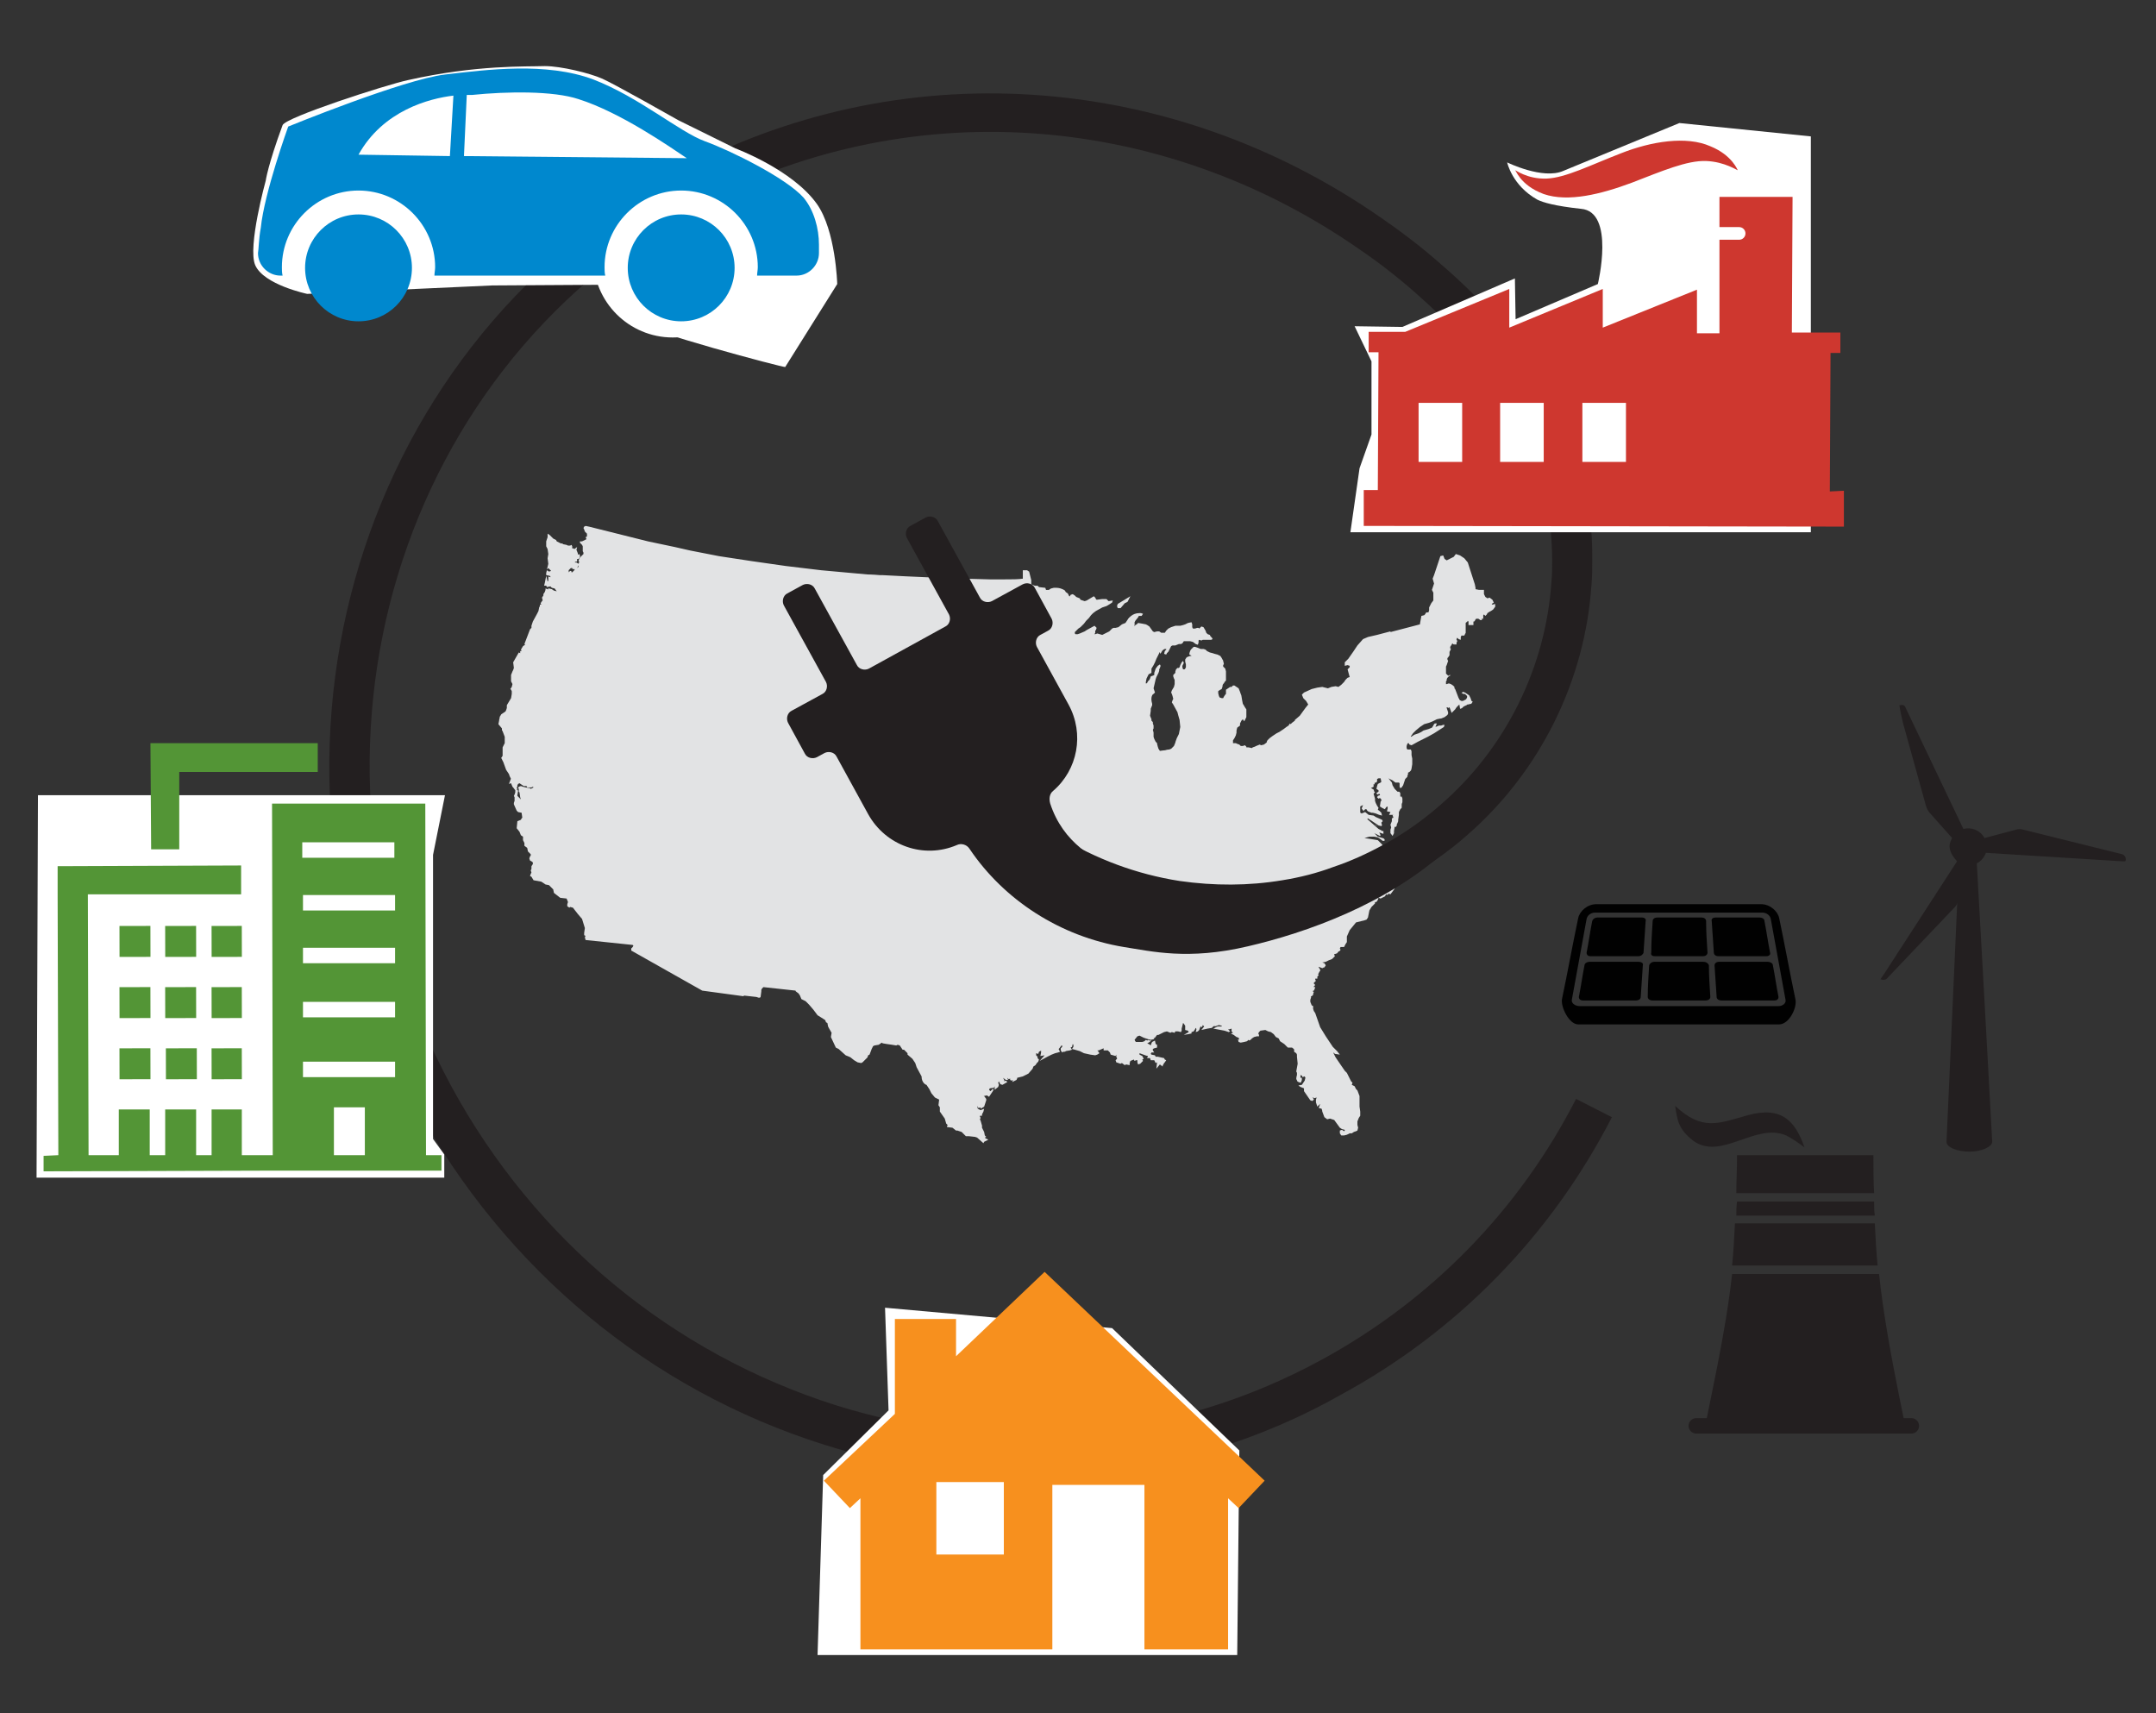 <?xml version="1.0" encoding="utf-8"?>
<!-- Generator: Adobe Illustrator 22.1.0, SVG Export Plug-In . SVG Version: 6.00 Build 0)  -->
<svg version="1.1" xmlns="http://www.w3.org/2000/svg" xmlns:xlink="http://www.w3.org/1999/xlink" x="0px" y="0px"
	 viewBox="0 0 306.7 243.7" style="enable-background:new 0 0 306.7 243.7;" xml:space="preserve">
<rect x="0" y="0" width="306.7" height="243.7" fill="#333333" stroke="none"/>
<style type="text/css">
	.st0{fill:#E2E3E4;}
	.st1{fill:#231F20;}
	.st2{fill:#010101;}
	.st3{fill:#FFFFFF;}
	.st4{fill:#539536;}
	.st5{fill:#F7901E;}
	.st6{fill:#CE372F;}
	.st7{fill:#0088CE;}
</style>
<g id="US">
	<g>
		<path class="st0" d="M160.6,88.2l0.4,0.3l0.2,0.4l0.3-0.6l0.4-0.5l0.1-0.2l0.4,0l0.2-0.3l-0.3-0.1l0,0c-0.1,0-0.1,0-0.2,0
			c-1.1,0-1.6,0.8-1.6,0.9L160.6,88.2z"/>
		<polygon class="st0" points="159.4,86.5 160,85.8 160.4,85.6 160.8,84.8 159,85.9 159,85.9 158.9,86.2 159,86.5 		"/>
		<path class="st0" d="M165,106.8L165,106.8l-0.2-0.3l-0.1-0.3l-0.1-0.4l0-0.1l-0.2-0.2l-0.2-0.4l-0.1-0.3l0-0.3l0-0.2l0-0.1
			l-0.1-0.4l0.1-0.2l0-0.4l-0.1-0.3l0-0.2l-0.2-0.2l0-0.2l-0.2-0.5l0.1-0.7l0-0.3l0.2-0.5l0-0.2l0,0c-0.3-1,0.1-1.4,0.2-1.4l0.2-0.2
			l-0.2-0.6l0.3-1.3l0.1-0.3l0.1-0.2l0.1-0.2l0.1-0.2l0.1-0.3l0-0.2l0.1-0.2l0.1-0.3l-0.1-0.2l-0.3,0.2l-0.3,0.4l-0.1,0.3l-0.1,0.3
			l0,0.3l-0.2,0.1l-0.3,0.1l-0.1,0.3l-0.1,0.2l-0.2,0.2l-0.1,0.2l-0.1,0.1l-0.1,0l0-0.2l0.1-0.5l0.2-0.4l0.1-0.2l0.4-0.2l0-0.4
			l0-0.2l0.3-0.5l0.2-0.4l0.2-0.5l0.4-0.8l0-0.1l0.1,0L165,93l0.2-0.2l0.1-0.2l0.2-0.2l0.2-0.1l0.2,0l0,0.1l-0.2,0.2l-0.1,0.4
			l0.3,0.1l0.1-0.2l0.2-0.2l0.1-0.2l0.1-0.2l0.1-0.2l0.1-0.2l0.2-0.1h0.4l0.5-0.2l0.3,0l0.2-0.1l0.2-0.3l0.2,0l0.4,0h0.3l0.4,0.1
			l0.4,0.3l0.3,0.1l0.1-0.3l0-0.3l0.1-0.1l0.3,0.1l0.2-0.1h1.2l0.2-0.1l-0.1-0.2l-0.2-0.2l-0.1-0.2l-0.3-0.1l-0.2-0.2l-0.1-0.3
			l-0.3-0.5l-0.3-0.1l-0.2,0.2l-0.1,0.1l-0.1-0.1l-0.2,0l-0.3,0.1l-0.3,0l-0.1-0.2l0-0.4l-0.1-0.3l-0.5,0.1l-0.4,0.2l-0.3,0.1
			l-0.4,0.1l-0.7,0l-0.6,0.2l-0.4,0.2l-0.3,0.3l-0.2,0.3l-0.2,0l-0.3,0l-0.3-0.2l-0.3,0l-0.4,0.1l-0.2-0.1l-0.5-0.7l-0.3-0.2
			l-0.2-0.1l-0.5-0.1l-0.6-0.1l-0.2,0.2l-0.2,0.1l-0.1,0.2l0-0.5l-0.2-0.3l-0.5-0.5l-0.2,0.2l-0.4,0.6l-0.5,0.2l-0.5,0.4l-0.4,0.1
			l-0.3,0l-0.2,0.1l-0.4,0.4l-0.8,0.4l-0.2,0.1l-0.7-0.2l-0.3,0.1h-0.1l0.1-0.2l0-0.3l0.1-0.1l0.1-0.3l-0.3-0.3l-1.1,0.6l-0.3,0.2
			l-0.7,0.3l-0.3,0.1c-0.1,0-0.2,0-0.2,0c0,0-0.1,0-0.1,0l-0.1-0.1l0-0.1l0-0.1l0.2-0.2l0.3-0.3l0.3-0.2l0.5-0.5l0.3-0.4l0.4-0.4
			l0.3-0.4l0.3-0.3l0.4-0.3l0.9-0.5l0.6-0.2l0.5-0.3l0.3-0.2l0.1-0.3l-0.6,0.1l-0.1-0.1l-0.2-0.2l-0.6,0l-0.8,0.1l-0.1-0.1l-0.1-0.2
			l-0.2-0.2l-1,0.6l-0.3,0.1l-0.6-0.2l-0.1-0.2l-0.5-0.2l-0.2-0.2l-0.3-0.2l-0.3,0.1l-0.1,0.2l-0.1,0l-0.2-0.4l-0.3-0.2l-0.1-0.2
			l0,0c-0.4-0.3-0.9-0.4-1.2-0.4c-0.2,0-0.4,0-0.4,0l-0.4,0.1l-0.3,0.2l-0.4,0l-0.1-0.3l-0.9-0.1l-0.2-0.2h-0.4l-0.5-0.2l0-0.2
			l0-0.4l-0.3-1.2l0,0l-0.3-0.2l-0.6,0l0,1.2c-0.7,0.1-1.5,0.1-2.6,0.1c-0.6,0-1.3,0-2.1,0h0c-4.9-0.1-11.6-0.4-15.2-0.6l-0.4,0
			c-1.1-0.1-1.8-0.1-1.8-0.1l-6.6-0.6l-5-0.6l-4.9-0.7l-4.6-0.7l-4.1-0.8l-2.2-0.5l-3.8-0.8l-8.4-2.1l-0.5-0.1l-0.2,0.1l-0.1,0.2
			l0.1,0.2l0.1,0.3l0.2,0.2l0.1,0.1l0,0.4l-0.2,0.1l0.1,0.2l0,0.1L82.8,77l-0.3,0l0,0.2l0.3,0.3l0.1,0.2l0,0.2l0,0.3l0,0.2l0.1,0.2
			v0.2l-0.5,0.5l-0.2,0.4l0.1,0.3l-0.1,0.1l0,0.4l0,0.1l-0.1,0.1l-0.1,0.1L81.9,81l-0.2,0.1l-0.1,0.1l-0.1,0.1l-0.1,0.1l-0.1,0
			c0,0,0-0.1,0-0.1c0,0,0-0.1-0.2-0.1l0,0l-0.1,0.1l-0.1,0.1l0,0l0-0.1l0-0.1l0-0.1l0.1-0.1l0.2-0.2l0.2,0l0.1,0.2l0.1-0.1l0.2,0.2
			l0.1-0.1l0.1-0.1l0.1-0.1l0.1-0.2l0.1-0.2l0-0.2L82,80l0,0c0,0,0,0-0.1,0c0,0,0,0,0,0c0,0-0.1,0-0.1,0c0,0,0,0,0,0c0,0,0,0,0,0
			l0-0.1l0.1,0h0.1l0.1-0.1l0-0.2l0-0.1l0.1,0l0.1,0l0.1-0.1l0.1-0.2l0-0.2l-0.1-0.2l-0.2,0.1l0-0.2L82,78.2l0.1-0.4l-0.4,0.3
			L81.6,78L81.4,78l0-0.3l-0.1-0.2l-0.2,0.1h-0.3l-0.2-0.1l-0.5-0.1L80,77.3l-0.2,0L79.2,77l-0.1-0.2l-0.4-0.2l-0.3-0.3l-0.2-0.2
			l-0.3-0.2l0,0.5l-0.1,0.3l-0.1,0.3l0,0.7l0.2,0.4l0.1,0.7l-0.1,0.6l0.1,0.8L77.8,81l0.2-0.2l0.4,0.4l-0.3,0.1l-0.3-0.2l-0.1,0.4
			l0,0.3l0.5,0.1l0.1,0.1l0,0.1L78,82L78,82.3l0,0.3l-0.1,0.1l-0.2-0.8l-0.2,1l-0.1,0.4l0.3,0l0.1,0.2l0.5-0.1l0.2,0.2l0.4,0.1
			l0.3,0.4l0,0L78.8,84l-0.3-0.2l-0.4-0.1L78,83.7l-0.1,0.2l0-0.1l-0.3-0.1l0,0.2l-0.1,0.3l-0.2,0.3l0,0.2L77.1,85l0.1,0.4l-0.1,0.1
			l-0.2,0.3l0.1,0.2l-0.2,0l0,0.2l-0.1,0.2l-0.1,0.5l-0.2,0.4l-0.6,1.1L75.6,89l0,0.3l-0.2,0.2l-0.8,2.1l0.1,0.1l-0.3,0.2l-0.3,0.5
			l0.1,0.2l-0.2,0L74,92.9l-0.2-0.1L73,94.2l0.1,0.8L73,95.3l-0.1,0.2l-0.2,0.5l0,0.9l0.2,0.4l-0.1,0.4l-0.2,0.3l0.1,0.1l0.1,0.2
			l0,0.4l-0.1,0.6l-0.3,0.5l-0.3,0.5l0,0.4L72,101l-0.1,0.2l-0.3,0.2l-0.3,0.2l0,0c-0.2,0.4-0.3,0.4-0.2,0.4c0,0.1-0.1,0.3-0.1,0.5
			l-0.1,0.5l0.5,0.6c0,0.1,0,0.1,0,0.2v0h0c0,0,0,0,0,0l0,0c0,0,0,0.1,0.1,0.2l0.3,0.8l0,0.4l0,0.5l-0.3,0.6l0,1.2l-0.2,0.3l0.3,0.6
			l0.4,1.1l0.4,0.6l0.1,0.3l0.2,0.4l0-0.1l-0.3,0.8l0.3-0.1l0.2,0.5L73,112l0.3,0.4l0.3-0.2l-0.1-0.2l0.1-0.1l0-0.2l0.1-0.2l0.2-0.1
			l0.6,0.4l0.2,0l0.2,0L75,112l0.6,0l0.2-0.1l0.1,0.1l-0.4,0.2l-0.1-0.1l-0.6-0.1l-0.4-0.1l-0.3-0.1l-0.3,0.1l-0.1,0.2l0.1,0.1
			l0,0.1l0,0.3l0.1,0.1l0.1,0.7l0.1,0.3l0,0l-0.2-0.2l-0.3-0.3l0-0.1l0.1-0.6l-0.1-0.2h-0.2l-0.1,0.1l0,0.3l-0.1,0.3l-0.1,0.2
			l0.1,0.2l0,0.3l0,0.2l-0.1,0.3l0,0.2l0.4,0.9l0.2,0.2l0.5,0.1l0.1,0.7l-0.1,0.1l-0.1,0.2l-0.5,0.2l-0.1,1l0.4,0.5l0.2,0.5l0.3,0.2
			v0.5l0.2,0.4l0,0.4l0.4,0.3l0.1,0.5l0.4,0.4l0,0.2l-0.1,0.1l-0.1,0.3l0.1,0.3l0,0c0.2,0.1,0.4,0.2,0.4,0.3c0,0.1,0,0.2,0,0.2
			l-0.2,0.3l0,0.4l-0.1,0.2l0.1,0.3l-0.1,0.2l-0.1,0.3l0.2,0.1l0.3,0.5l1.1,0.2l0.6,0.4l0.5,0.1l0.6,0.6l0.1,0.5l0.9,0.7l0.9,0.1
			l0.2,0.5l-0.1,0.3l0,0.3l0.3,0.2l0.1-0.1l0.4,0.1l0.7,0.9l0.6,0.7l0.4,1.3l-0.1,0.7c0,0.3,0,0.3,0,0.3c0,0,0.1,0.1,0.2,0.1
			l-0.1,0.2l0.1,0.4l6.7,0.7l0.1,0.1l-0.1,0.2l-0.2,0.2l0,0.3l10.1,5.7l5.9,0.8l0-0.1l1.8,0.2l0.3,0.1l0.2,0l0.1-0.1l0.1-0.8l0-0.2
			l0.1-0.2l0.2-0.2l0,0l4.6,0.5l-0.3-0.8l0.3,0.9l0.4,0.3l0.2,0.3l0.2,0.5l0.6,0.3l0.5,0.5l0.6,0.7l0.6,0.8l0.8,0.5l0.3,0.2l0.1,0.3
			l0.2,0.1l0.1,0.5l0.1,0.2l0.4,0.7l-0.1,0.6l0.7,1.5l0.4,0.2l1,0.9l0.5,0.2l0.2,0.1l0.5,0.4l0.5,0.3l0.5,0.1l0.2-0.1l0.5-0.5
			l0.2-0.2l0.1-0.3l0.2-0.1l0.3-0.8l0.2-0.4l0.2-0.1l0.6-0.1l0.3-0.2l0.1-0.1l0.2,0.1l0.6,0.1l0.7,0.1l0.6,0.1l0.2-0.1l0.3,0.1
			l0.2,0.3l0.2,0.3l0.2,0l0.1,0.1l0.4,0.4l0,0.2l0.7,0.6l0.4,0.6l0.2,0.6l0.7,1.3c0,0.9,0.6,1.2,0.7,1.2l0.4,0.6l0.3,0.6l0.5,0.6
			l0.6,0.3l-0.1,0.8l0.2,0.3l0,0.6l0.7,1l0.2,0.7l0.2,0.2l-0.1,0.3l0.8,0.1l0.5,0.4l0.2,0l0.3,0.1l0.3,0.1l0.6,0.6l0.4,0l0.9,0.1
			l0.3,0.1l0.9,0.8l0.1-0.2l0.6-0.3l-0.4-0.2l-0.1-0.1l0.2-0.1l-0.2-0.2l-0.1-0.5l-0.3-0.6l0-0.3l-0.2-0.7l-0.1-0.2l0.1-0.2
			l-0.1-0.2l0-0.1l0.3,0l0-0.2l0.1-0.2l0.1-0.2l0.1-0.4l-0.5,0.2l-0.4-0.2l-0.1-0.4l0.2,0.3l0.3-0.1l0,0.2l0.5-0.3l0.3-0.9l0,0
			l0-0.2l-0.3-0.4l-0.1,0l0.5-0.1l0.3,0.2l0.6-0.9l0-0.3l-0.4,0.4l-0.2-0.2l0.1-0.2l0.6-0.1l0,0l0.1-0.2l0,0.5l0.5-0.4l0.1-0.3
			l-0.1-0.3l0.1-0.2l0.2,0.4l0.3,0.1l0.7-0.4l-0.2-0.2l-0.3,0.1l0.1-0.1l-0.2-0.4l0.4,0.3l0.3,0l-0.1-0.3l0.2,0.2l0.2-0.1l0,0.2
			l0.2,0.1l0.2-0.1l-0.1,0.3l0.6-0.3l0.1-0.2l0-0.1l0.8-0.2l0.8-0.4l0.6-0.7l0.1-0.3l0.3-0.2l0.2-0.3l0.2-0.2l0.1-0.3l-0.2-0.2
			l0-0.2l-0.2-0.2l0-0.3l0.3,0.1l0.1-0.3c0.1-0.1,0.3-0.1,0.3-0.2c0,0.1,0,0.2,0,0.3l-0.1,0.5l0.6-0.1l-0.7,0.8l1.1-0.6l0.6-0.3
			l0.5-0.2l0.4-0.1l0.3-0.1l-0.2-0.4l0.1-0.1l0.3-0.4l0.1,0l0,0.2l-0.2,0.2v0.3l0.2,0.3l0,0c0.1-0.1,0.1-0.1,0.2-0.1
			c0.1,0,0.3,0,0.3-0.1l0.6-0.1l0.3-0.1l-0.2-0.3l0.2-0.1l0.1-0.4l0.1,0.1l0,0.3l-0.2,0.3l0.4,0.1l0.7,0.2l0.6,0.3l0.9,0.2l0.7,0.1
			l0.3-0.1l0.3-0.2l-0.2-0.3l-0.1-0.1l0.2,0l0.7-0.3l0,0.3l0.6,0l0.3,0.3l0.1,0.3l0.7,0.2l0.1-0.2l0,0.3l0.1,0.2l0,0.1l-0.2,0.2
			l0.1,0.3l0.6,0.2l0.2-0.1l0.4,0.3l0.2-0.1l0.5,0.1l0-0.3l0.1-0.3l0.5-0.2l0.1,0.2l0.2-0.1l0.2,0l0,0.3l0.1,0.3l0.3-0.1l0.4-0.4
			l-0.1-0.2l0.2-0.1l-0.2-0.4l-0.4-0.2l0-0.2c0.8,0.3,1.1,0.4,1.2,0.4c0,0.1,0,0.1-0.1,0.2l0,0.1l0.4,0l0.1,0.3h0.5l0.2,0.4l0.2-0.1
			l-0.1,0.9l0.5-0.6l0.4,0.3l0-0.1c0-0.1,0.1-0.2,0.1-0.2c0,0,0.1-0.2,0.1-0.2l0.1-0.1l0.2-0.3l-0.2-0.1l-0.1-0.2l-0.9-0.2l-0.3,0
			l-0.1-0.2l-0.5-0.1l-0.1-0.1l0,0l0.1-0.2l0.4,0l-0.2-0.3l0-0.2l0.2-0.1l0.4-0.1l0-0.4l-0.2-0.1l-0.1-0.5l-0.4,0.2l-0.1,0.2
			l-0.1,0.3l-0.1-0.1l-0.2-0.1c-0.1-0.1-0.1-0.1-0.2-0.1c0,0,0.1-0.1,0.2-0.1l0.4-0.3l-0.3,0l-0.1-0.1l-0.2,0.1l-0.2-0.1l-0.2,0.2
			l-0.3,0.1l-0.9,0l-0.1-0.1l-0.1-0.2l0.4-0.5l0.3-0.1l0.6,0.3l0.3,0.1l0.3,0.1l0.4,0.1l0.5-0.1l-0.1-0.1l0.2-0.1l0.3-0.4l0.2,0
			l0.8-0.4l0.4-0.1l0.5,0.2l0.2-0.1l0.4,0.1l0.1-0.2l0,0l0,0l0.4,0l0.4,0.1l0.1-0.2l0-0.3l0.1-0.4l0.1-0.4l0.1,0.1l0.2,0.3l0,0.3
			l0,0.3l0.4,0.1l0.1,0.2l-0.7,0.4l0.6-0.1l0.5-0.1l0-0.2l0.3-0.1l0.2-0.3l0.1-0.2c0,0,0.1,0.1,0.1,0.2l-0.1,0.4l0.3-0.1l0.2-0.2
			l0.1-0.3l0.1-0.2l0.2,0.1l0.1-0.3l0.2,0.2l-0.4,0.5l0.9-0.2l0.6-0.1l0.2-0.2l0.2-0.1l0,0.1l0.3-0.1l0.3-0.1l0.4,0.1l0,0.1l-0.2,0
			l-0.4,0l-0.6,0.3l1.6,0.3l0.6,0.2l0.2-0.1l-0.2-0.2l-0.1-0.1l0.2,0l0.3-0.1l0,0.1l0,0.3l0.2,0.2l-0.3,0.1l0.4,0.2l0.4,0.3l0.3,0.1
			l0.1,0.3l-0.2-0.1l0.1,0.4l0.3,0.1l0.5-0.1l0.4-0.1l0.1-0.1l0.1-0.1l0.1,0.1l0.2-0.1l0.2-0.2l0.3-0.2l0.4-0.1l0.3,0l0-0.2
			l-0.1-0.2l0.1-0.2l0.2-0.2l0.7-0.1l0.4,0.2l0.4,0.1l0.4,0.3l0.3,0.4l0.4,0.2l0.2,0.4l0.6,0.4l0.3,0.3l0.2,0.2l0.6,0
			c0.1,0.1,0.3,0.2,0.3,0.3c0,0,0,0.1,0,0.3l0,0l0.3,0.2l0.1,0.2l0,0.3l0.1,1l-0.2,1.1l0,0l0.1,0.2c0,0.2,0,0.3,0,0.3
			c0,0-0.1,0.3-0.1,0.6l0,0l0,0c0.1,0.1,0.1,0.1,0.1,0.2c0,0,0,0.1,0.2,0.2l0,0l0.3,0.1l0.1-0.1l0.1-0.3l0-0.3h-0.2l0-0.2l0-0.2
			l0.2,0.1l0.1,0.2l0.3-0.1l0.1,0.2l-0.1,0.4l-0.4,0.6l-0.5,0.1l0.3,0.2l0.5,0.2l0,0.4l0.9,1.3l0,0l0.3,0.1l0.2-0.2l0,0
			c0-0.1-0.1-0.2-0.2-0.3c0.1,0,0.3,0.1,0.3,0.1l0,0l0.3-0.1l-0.1,0.3v0.4l0.2,0.6l0.4-0.4l-0.2,0.6l0,0c0.1,0,0.3,0.1,0.4,0.1
			c0,0,0.1,0.2,0.1,0.4l0.3,0.8l0.4,0.3l0.4-0.1l0.6,0.2l0.8,1.1l0.3,0.2l0.4,0.1l0,0.1l-0.1,0.1l-0.3-0.2l-0.3,0.1l0,0.4l0.2,0.3
			h0.4l0.4-0.1l0.4-0.2h0.3l0.3-0.2l0.3-0.1l0.2-0.1l0.1-0.4l-0.1-0.4v-0.5l0.2-0.5l0.2-0.3l0-0.6l-0.1-0.7v-1.5l-0.3-0.8l-0.2-0.2
			l-0.2-0.4l-0.4-0.2l0.1-0.3l-0.2-0.2l-0.6-1.2l-0.3-0.3l-1.3-1.9l-0.3-0.6l0-0.1l0.2,0.2l0.7,0.1l-0.4-0.5l-0.6-0.6l-1-1.5
			l-0.8-1.3l-0.7-2l-0.2-0.3l-0.1-0.3v-0.4l-0.2-0.1l-0.2-0.5l0-0.3l0.1-0.3l0-0.2c0.1,0,0.1,0,0.2-0.1h0c0,0,0,0,0.1-0.1v0
			c0-0.1,0-0.2,0.1-0.4l0,0l0,0c-0.1-0.1-0.1-0.1-0.2-0.1c0,0,0.1-0.1,0.2-0.1l0.1-0.2l0.1-0.3l-0.2,0l0-0.1l0.2-0.2l-0.2-0.2l0-0.1
			l0.3-0.3l0,0c-0.1-0.1-0.1-0.2-0.1-0.2c0,0,0,0,0-0.1l0.3,0l0-0.3c0.1-0.1,0.2-0.2,0.2-0.2l0,0l0,0l0.1,0l-0.1,0l0,0h0
			c0,0-0.1-0.1-0.1-0.1l0.1-0.2l0.1-0.2l0.1-0.1l0-0.2l-0.2-0.3l0-0.1l0.2,0.1c0.1,0,0.2,0.1,0.3,0.1l0,0h0c0,0,0.1,0,0.2-0.1
			c0,0,0.1,0,0.1,0c0,0,0,0,0.2-0.3l0,0l-0.2-0.3l-0.3-0.1l0.5-0.1l0.4-0.2l0.5-0.2l0.3-0.3l0.1-0.1l-0.1-0.2l0-0.1h0.1l0.3-0.1l0,0
			c0.1-0.1,0.2-0.3,0.3-0.3c0,0,0.1,0,0.2-0.2l0,0l-0.1-0.2l0.1-0.2h0.5l0.2-0.4l0.2-0.3l0-0.8l0.4-0.9l0.9-1.1l1.2-0.3l0.3-0.1
			l0.2-0.3l0.1-0.5l0.1-0.5l0.3-0.5l0.5-0.5l0-0.2h0.2l0.2-0.3l0.1-0.3l0.3,0.1l0.6-0.3l0.2-0.3l0.2,0.1l0.1-0.2l0.3,0.1l0.6-0.8
			l-0.2-0.4l-0.3,0.2l-0.2-0.4l-0.2,0.6l-0.2-0.1l-0.3,0.2l-0.5,0l-0.3-0.3l0.6,0.3l0.2-0.1l0.1-0.2c0.1-0.1,0.1-0.2,0.2-0.2l0,0
			l0,0c0,0,0,0-0.1-0.1l0-0.1l0.1-0.1l0.2-0.2l0-0.3l-1.3-0.2l-0.2-0.1l0.8,0l0.2,0l0-0.3l0,0l0.1,0.2l0.3,0.1l0.1-0.1l0.2,0.1
			l0.4,0.1l0.3,0l0.2-0.2l0.2-0.3l0.1-0.2l0.1-0.3h0.1l0.1-0.1l0.2-0.2v0c0-0.1,0-0.2,0-0.3c0,0,0,0,0-0.3l0,0l-0.3-0.4l-0.2,0l0,0
			c0,0-0.1,0.1-0.1,0.1c0,0-0.1,0-0.2,0.1l0,0l0,0.2c0,0.4,0,0.4,0,0.4c0,0,0,0.1,0,0.1l-0.2,0.1c0,0,0-0.1,0-0.1v-0.2
			c0,0,0-0.3,0-0.3l-0.1-0.4l-0.1,0c-0.1,0-0.2,0.1-0.3,0.1l0,0c0,0,0,0-0.2,0.3l-0.2-0.1l-0.3,0.1l-0.5,0.1l-0.1-0.1l-0.3-0.5
			l0.1-0.2l0.1,0.2l0.5,0.5l0.3-0.1l0.3-0.2l0,0c0-0.1,0-0.1,0-0.2c0.1,0,0.3,0,0.3,0l0,0l0,0c0.1,0,0.2-0.1,0.2-0.1h0
			c0,0,0,0,0.1-0.2l0,0l0,0c-0.1-0.1-0.1-0.1-0.2-0.2c0.1,0,0.2,0.1,0.2,0.1l0.4,0.1l0.4,0.1l-0.1-0.3l-0.3-0.5l-0.3-0.2l-0.1-0.3
			l0.2,0.1l0.1-0.1l0.1-0.1l-0.5-1l-0.1-0.1l-0.3,0l-0.4,0l-0.1,0.3l-0.5,0.1l-0.1-0.2l-0.6-0.6l-1.2-0.2l-0.7-0.1l0.7-0.2l0.7,0
			l0.5,0.1l0.3,0.2l0.4,0.3l0.2,0l0.1-0.1l-0.1-0.2l-0.2-0.1l-0.7-0.2l-0.5-0.5l0.8,0.4l0.1-0.1l-0.2-0.4l0.6,0.2l0-0.4l-0.2,0
			l-0.1-0.1l-0.4-0.2l-1.6-1.4l0.1-0.1l0.9,0.6l0.6,0.4l0.4,0.1l0.1-0.1l-0.1-0.4l0.1-0.1l0.1-0.1l-0.1-0.2l-0.9-0.4l-0.3-0.2
			l-0.7-0.1l-0.5-0.4l-0.5,0.2l0,0c-0.2-0.1-0.2-0.1-0.2-0.2c0,0,0-0.3,0-0.3v-0.5l0.4-0.2l0.2-0.3l0.1-0.4l-0.1,0.4l-0.2,0.3
			l-0.2,0.5l0.3,0.4l0-0.1c0.1-0.1,0.2-0.2,0.2-0.2c0,0,0.1,0,0.2,0c0,0.1,0.1,0.2,0.2,0.3l0,0l0.5,0.2l0.2,0l0.4,0.1l0.5,0.2
			l0.4,0.1l-0.1-0.4l-0.2-0.2c0,0-0.2-0.2-0.3-0.2c0,0,0,0,0,0l0.1-0.3l-0.2-0.3l-0.2-0.4l-0.1-0.3l0-0.3l-0.2-0.7l0.2-0.2l-0.1-0.1
			l-0.1-0.3l0,0c-0.2-0.1-0.3-0.2-0.4-0.2c0,0,0,0,0,0l0.2-0.1l0.2-0.1l0-0.2l0-0.2l0.1,0.1l0.1-0.3l0.2,0l0.1-0.2l0-0.3l0.2-0.1
			l0.3,0l0.1,0.5l-0.1,0.1l-0.4,0.2l-0.1,0.3l-0.1,0.4l0.3,0.2l0,0.1l0,0.1l-0.3,0.2l0,0c0.1,0.2,0.1,0.2,0.2,0.2l0,0
			c0,0,0.2-0.1,0.2-0.1c0.1,0.1,0.1,0.1,0.1,0.1c0,0,0,0.1,0,0.1l-0.3,0.1l-0.1,0.2l0.2,0.2l0.2-0.1l0.2,0.2l0,0.2l-0.1,0.1
			l-0.1,0.7l0.3,0.2l0.4,0.2l0.2-0.3l0.2-0.1l0,0.3l-0.1,0.4l0.5,0.1l-0.2,0.4l0.4,0l0.2,0l-0.1,0.1l0.1,0.2v0.1l-0.2,0.1l0,0.4
			l-0.2,0.5l0.1,0.4l-0.1,0.3l0,0.5l0,0c0.3,0.4,0.3,0.4,0.3,0.4c0,0,0,0,0.2-0.4l0,0l0-0.3l0.1-0.6h0.2l0.1-0.2l0,0
			c0-0.1,0-0.3,0.1-0.3c0,0,0-0.1,0.1-0.3c0-0.1,0-0.2,0-0.2c0,0,0,0,0.1-0.7l0-0.4l0.2-0.4l0.2-0.2l0-0.3c0-0.1,0-0.2,0-0.2
			c0,0,0-0.1,0.1-0.3l0,0l0,0c0-0.1,0-0.3,0-0.4v-0.1l0,0c0,0,0-0.1-0.1-0.3l0,0h-0.2l0-0.1l0-0.3l0,0c0-0.1,0-0.2-0.1-0.2
			c0-0.1,0-0.1-0.3-0.1l-0.4-0.4l-0.3-0.5l-0.1-0.4l-0.4-0.5l-0.1-0.1l0.6,0.3l0.4,0.3l0.2,0h0.3l0.1,0.1l0,0.2l0,0.3l0.1,0.2l0,0
			c0.2-0.1,0.2-0.1,0.2-0.1c0,0,0.1-0.2,0.2-0.3c0,0,0,0,0.1-0.3l0.1-0.3l0.1-0.3l0.3-0.3l0-0.1l0.1-0.3l0-0.2l0.2-0.1l0,0
			c0.2-0.2,0.2-0.2,0.2-0.2c0,0,0.1-0.2,0.1-0.3l0.1-0.6l0,0l0-0.4l0-0.4l-0.1-0.5c0-0.2,0-0.4,0-0.5c0,0,0-0.1-0.1-0.3l0,0l0,0
			c-0.1,0-0.2,0-0.2,0l0,0h0c0,0-0.2,0-0.3,0l-0.1-0.2l0-0.3l0.1-0.3l0.1-0.1l0.1,0l0.1,0.2l0.3,0.1l0.9-0.5l1.4-0.7l0.9-0.5
			l1.4-0.9l0.1-0.3l-0.2,0l-0.3,0.1l-0.3,0l-0.5,0.2l0.2-0.5l-0.1,0c0,0-0.1,0-0.2,0c0,0-0.2,0.2-0.2,0.3l-0.2,0.3l-0.5,0.2
			l-0.7,0.2l-0.3,0.2l-0.4,0.2l-0.6,0.2l-0.3,0.2l-0.2,0.1l0-0.1l0.1-0.1l0.2-0.3l0.4-0.4l0.6-0.5l0.6-0.4l0.7-0.2l0.5-0.2l0.6-0.3
			l0.5-0.1l0,0l0.1,0l0,0l0,0l0.5-0.2l0.4-0.3l0.1-0.2l0-0.2l-0.1-0.3l-0.1-0.3c0,0,0-0.1,0-0.1l0.1,0l0.1,0.1l0.2-0.1l0.3,0.8
			l0.2-0.2l0.3-0.3l0.2-0.3l0.2-0.2l0.2-0.2l0.1,0.6l0.1,0l0.2-0.1l0.2-0.2l0.2-0.1c0.2-0.1,0.3-0.1,0.3-0.2c0.1,0,0.4-0.2,0.5-0.3
			l0,0l0.1-0.3l-0.1-0.3l-0.2-0.4l-0.6-0.4l-0.3-0.1l-0.2,0.2l0.1,0c0.1,0,0.1,0.1,0.2,0.1c0,0,0.1,0,0.1,0c0.1,0,0.1,0,0.1,0
			c0,0,0.1,0.1,0.2,0.2l0.1,0.1l0,0.2l-0.1,0.2l-0.1,0.1l-0.2,0.1l-0.2,0.1l-0.2,0l-0.2-0.1c0,0-0.1-0.1-0.1-0.1c0,0,0-0.1-0.1-0.2
			l0,0L207,98l-0.1-0.1l0-0.2l-0.2-0.2l-0.3-0.2l-0.3-0.1l-0.3,0.1c-0.1,0-0.1,0-0.1,0c0,0,0,0,0-0.1c0-0.1,0-0.2,0-0.2
			c0,0,0-0.1,0-0.1l0.1-0.1l0-0.2l0.1-0.2c0.1-0.1,0.2-0.2,0.2-0.2c0,0,0.1-0.1,0.2-0.1l0,0l0,0c0,0,0-0.1,0-0.1l0,0l0,0
			c0,0,0,0-0.1,0l0,0l-0.1,0.1c-0.1,0-0.1,0-0.1,0c0,0-0.1-0.1-0.1-0.1l-0.1-0.1l-0.1-0.1l0-0.2l0-0.2c0,0,0-0.2,0-0.3v-0.3l0.1-0.2
			L206,94l-0.1-0.2l0-0.2l0.1-0.1l0.2-0.3l0-0.2l0,0c0-0.1,0-0.1,0-0.2c0,0,0,0,0,0c0,0,0,0,0-0.1c0,0,0.1-0.1,0.1-0.2l0.1-0.2
			l-0.1-0.1v-0.2l0.2-0.3l0.1-0.2l0.1,0.1l0.2,0.1l0-0.1l0.2,0.1l0.1-0.1l0-0.2l0.1-0.2l0,0c0-0.1-0.1-0.2-0.1-0.2c0,0,0-0.1,0-0.1
			l0.1-0.2l0,0l0.2,0.2l0.3,0.1l0-0.4l0.1-0.2l0.2,0l0.2,0l0.1-0.2c0-0.1,0.1-0.1,0.1-0.2l0,0l0,0c0,0,0,0,0-0.3c0-0.1,0-0.2,0-0.2
			c0,0,0-0.1,0-0.3l0-0.3l0-0.3c0,0,0.1-0.1,0.1-0.1c0,0,0.1,0,0.2-0.2l0.1,0.1l0,0.2l0,0.3l0.4,0c0,0,0.1,0,0.2,0
			c0.1,0,0.1,0,0.1,0l0,0l0,0c0,0,0-0.1,0-0.1l0-0.2l0-0.2l0.1,0l0.1-0.1l0.1-0.2L210,88l0.3,0l0.3,0.2h0.2l0-0.2l0.2,0l0-0.1
			c0-0.1,0-0.2,0-0.2c0,0,0-0.1,0-0.2l0.1-0.1l0.2,0.2l0.2-0.2l0.1-0.2l0.3-0.2l0.2-0.1l0.3-0.2l0.3-0.4v-0.4l-0.4,0.1l-0.1-0.1
			l0.3-0.2l-0.2-0.4l-0.4-0.3l-0.3,0.1l-0.3-0.2l-0.2-0.4v-0.6l-0.7,0l-0.5-0.1v-0.2l-0.1-0.5l-1-3.1l-0.5-0.6l-0.6-0.4l-0.6-0.2
			l-0.3,0.4l-0.6,0.3l-0.4,0.2l-0.3-0.2l-0.2-0.5l-0.4,0.1l-0.9,2.7l-0.2,0.5l0.2,0.7l-0.3,0.9l0.2,0.4v1.1l-0.3,0.4l-0.3,0.6l0,0.4
			l-0.1,0.3h-0.3l-0.2,0.3l-0.1,0.1l-0.4,0.1l-0.2,1.1l0,0.1l-4.2,1.1l0-0.1l-1.9,0.5l-1.3,0.3l-0.7,0.3l-0.8,0.9l-0.6,0.9l-0.7,1
			l-0.5,0.5l0,0v0.5l0.4-0.1l0.3,0.1v0.2l-0.3,0.3l0.3,1.1l-0.3,0.1l-0.3,0.3l-0.2,0.3l-0.4,0.4l-0.4,0.3l-0.4-0.1l-0.6,0.1
			l-0.5,0.2l-0.8-0.2l-0.7,0.1l-0.8,0.2l-1.1,0.5l-0.3,0.3l0.2,0.5l0.4,0.4l0.3,0.5l-0.4,0.5l-0.8,1.1l-0.7,0.6l0,0.1l-0.4,0.3
			l-0.2,0.2l-0.1-0.1l-0.2,0.3l-0.3,0.2l-0.4,0.3l-0.6,0.4l-0.4,0.2l-0.6,0.4l-0.4,0.3l-0.3,0.3l-0.1,0.2l0,0.1l-0.4,0.3l-0.4,0.1
			l-0.2-0.1l-0.5,0.2l-0.2,0.1l-0.3,0.1l-0.1,0.1l-0.5-0.1l-0.3,0l0-0.1l-0.2-0.2l-0.3,0.1l-0.3,0l-0.2-0.2l-0.3-0.1l-0.2-0.1
			l-0.3,0l-0.1,0l0-0.1l0-0.3l0.2-0.3l0.2-0.4l0.1-0.4l0-0.3l0.1-0.4l0.4-0.3v-0.3l0.2-0.4l0.2-0.2l0.2,0.3l0.1-0.2l0.2-0.4l0-1.1
			l-0.2-0.3c-0.1-0.2-0.3-0.5-0.3-0.5c0,0-0.1-0.5-0.1-0.5l-0.1-0.6c0-0.1-0.1-0.3-0.1-0.3c0,0,0,0-0.1-0.3l-0.2-0.5l-0.6-0.4
			l-0.2,0l-0.2,0.2l-0.2,0l-0.3,0.2l-0.3,0.2v0.6l-0.1,0.1l-0.2,0.3l-0.1,0.2l-0.2,0l-0.3-0.1l-0.1-0.2l-0.1-0.4l0-0.3l0.3-0.2
			l0.2-0.1l0,0c0-0.1,0.1-0.3,0.1-0.3c0,0,0-0.3,0.1-0.4c0.2-0.2,0.2-0.3,0.2-0.3c0,0,0.1-0.1,0.2-0.2l0,0l0-0.9c0-0.2,0-0.4,0-0.4
			c0,0-0.1-0.4-0.1-0.4l0,0c-0.2-0.2-0.3-0.3-0.3-0.3c0,0,0-0.1,0-0.1c0,0,0-0.1,0-0.1c0,0,0.1-0.1,0.1-0.2C174,94,174,94,174,94
			c0,0,0-0.1-0.1-0.2l-0.1-0.2l-0.2-0.3l-0.4-0.2l-0.4-0.1l-0.3-0.1l-0.4-0.1l-0.4-0.2l-0.2-0.2l-0.3-0.1l-0.4,0l-0.5-0.2l-0.3-0.1
			l-0.2,0l-0.4,0.4l-0.1,0.2l-0.1,0.3l0,0.2l0.2,0.1l0.1,0.1l0,0l-0.2,0l-0.3,0.1l-0.2,0.1l-0.2,0.3l0,0.3l0.1,0.4l0,0.4l-0.1,0.2
			l-0.1,0.1c0,0-0.1,0-0.1,0c0,0,0,0,0,0c0,0,0,0-0.1,0l-0.1-0.3l0-0.2l0.1-0.2l0.1-0.2l-0.1-0.3l-0.2,0.2l-0.1,0.2l-0.1,0.2
			l-0.1,0.3l-0.1,0.1l-0.2,0l-0.2,0.2l-0.1,0.3l0,0.2l-0.3,0.3l0,0.2l0.1,0.3l0.1,0.2l0,0.4l0,0.2l-0.1,0.4l-0.3,0.5l-0.1,0.3
			l0.1,0.2l0.1,0.3l0.1,0.4l-0.1,0.2l-0.1,0.3l0.2,0.3l0.6,1.1l0.1,0.4l0.2,0.7l0.1,1l-0.2,1l-0.3,0.6c-0.2,0.5-0.2,0.6-0.2,0.6
			c0,0-0.1,0.3-0.2,0.5l-0.5,0.5"/>
		<polyline class="st0" points="166.7,106.5 166.6,106.6 166.5,106.7 166.2,106.9 166,107 165.7,107.1 165.4,107.1 165.2,107 
			165.1,106.9 		"/>
		<polygon class="st0" points="207.3,99.7 206.8,100.5 207.8,100 207.8,99.7 207.5,99.6 		"/>
		<polygon class="st0" points="208.8,99.8 208.5,100.1 208.8,100.2 209.3,100.1 209.5,99.8 208.9,99.4 		"/>
		<polygon class="st0" points="195.7,117.4 196,117.5 195.6,117.3 		"/>
	</g>
</g>
<g id="Layer_1">
	<g id="Layer_2_1_">
	</g>
	<g id="Layer_1_1_">
	</g>
	<g id="icons">
	</g>
	<g id="Ecology_Icons">
	</g>
	<g id="Layer_5">
	</g>
	<g>
		<path class="st1" d="M256.8,164.3c3.2,0,6.5,0,9.7,0c0,1.9,0,3.7,0.1,5.4H247c0-1.7,0.1-3.4,0.1-5.4
			C250.3,164.3,253.5,164.3,256.8,164.3L256.8,164.3z"/>
		<path class="st1" d="M248.7,158.6c-4.3,1.2-6.5,2.3-10.4-1.3c0.3,2.1,0.5,3.3,2.5,4.9c4,3,8.9-2.6,13.3-0.7c0.6,0.3,2,1.2,2.6,1.7
			C255.4,159.5,253.5,157.3,248.7,158.6L248.7,158.6z"/>
		<path class="st1" d="M242.8,201.7c1.9-9.2,3-15,3.6-20.5h20.9c0.6,5.5,1.6,11.3,3.5,20.5h1.1l0,0c0.6,0,1.1,0.5,1.1,1.1l0,0
			c0,0.6-0.5,1.1-1.1,1.1h-30.6c-0.6,0-1.1-0.5-1.1-1.1l0,0c0-0.6,0.5-1.1,1.1-1.1H242.8L242.8,201.7z"/>
		<path class="st1" d="M266.6,170.9c0,0.7,0,1.3,0.1,2H247c0-0.6,0-1.3,0.1-2H266.6L266.6,170.9z"/>
		<path class="st1" d="M266.7,174c0.1,2.1,0.2,4,0.4,6h-20.7c0.2-2,0.3-3.9,0.4-6H266.7z"/>
	</g>
	<path class="st2" d="M242.3,136.8h-7c-0.3,0-0.6,0.2-0.7,0.5c-0.1,1.5-0.2,3-0.2,4.5c0,0.3,0.3,0.5,0.7,0.5h7.5
		c0.4,0,0.7-0.2,0.7-0.5c-0.1-1.5-0.2-3-0.2-4.5C243,137,242.7,136.8,242.3,136.8z M233.1,136.8h-7c-0.3,0-0.7,0.2-0.7,0.5
		c-0.3,1.5-0.5,3-0.8,4.5c0,0.3,0.2,0.5,0.6,0.5h7.5c0.4,0,0.7-0.2,0.7-0.5c0.1-1.5,0.2-3,0.3-4.5
		C233.8,137,233.5,136.8,233.1,136.8z M235.4,136h6.9c0.3,0,0.6-0.2,0.6-0.5c-0.1-1.5-0.2-3-0.2-4.5c0-0.3-0.3-0.5-0.6-0.5h-6.4
		c-0.3,0-0.6,0.2-0.6,0.5c-0.1,1.5-0.2,3-0.2,4.5C234.8,135.8,235,136,235.4,136z M233.6,130.5h-6.4c-0.3,0-0.6,0.2-0.7,0.5
		c-0.3,1.5-0.5,3-0.8,4.5c0,0.3,0.2,0.5,0.5,0.5c2.3,0,4.6,0,6.9,0c0.3,0,0.6-0.2,0.7-0.5c0.1-1.5,0.2-3,0.3-4.5
		C234.2,130.7,233.9,130.5,233.6,130.5z M253.1,145.7c1.4,0,2.6-2.4,2.3-3.6c-0.8-3.8-1.5-7.7-2.3-11.5c-0.2-1-1.3-2-2.6-2h-23.4
		c-1.3,0-2.4,1-2.6,2c-0.8,3.8-1.5,7.7-2.3,11.5c-0.2,1.1,1,3.6,2.3,3.6H253.1z M253,143.1h-28.3c-0.6,0-1.2-0.4-1.1-0.9
		c0.7-3.8,1.4-7.7,2.1-11.5c0.1-0.5,0.6-0.9,1.2-0.9h23.8c0.6,0,1.1,0.4,1.2,0.9c0.7,3.8,1.4,7.7,2.1,11.5
		C254.1,142.7,253.6,143.1,253,143.1z M244.4,136h6.9c0.3,0,0.6-0.2,0.5-0.5c-0.3-1.5-0.5-3-0.8-4.5c0-0.3-0.3-0.5-0.7-0.5H244
		c-0.3,0-0.6,0.2-0.5,0.5c0.1,1.5,0.2,3,0.3,4.5C243.8,135.8,244.1,136,244.4,136z M252.2,137.3c0-0.3-0.4-0.5-0.7-0.5h-7
		c-0.3,0-0.6,0.2-0.6,0.5c0.1,1.5,0.2,3,0.3,4.5c0,0.3,0.3,0.5,0.7,0.5h7.5c0.4,0,0.6-0.2,0.6-0.5
		C252.7,140.3,252.5,138.8,252.2,137.3z"/>
	<g>
		<path class="st1" d="M277.7,119.2l-3.2-3.6c-0.2-0.2-0.4-0.6-0.5-0.9l-3.3-11.9c-0.1-0.4-0.5-2.2-0.5-2.5h0.1
			c0.3-0.1,0.6,0,0.7,0.2l8.3,17.4c1.2-0.3,2.4,0.2,3,1.3l4.5-1.2c0.3-0.1,0.7-0.1,1,0l14.1,3.5c0.3,0.1,0.5,0.4,0.5,0.7v0.1
			c0,0.3-0.3,0.2-0.6,0.2l-19.3-1.2c-0.2,0.6-0.7,1.2-1.3,1.5c-0.3,0.1-0.6,0.2-1,0.2l-1.6,5.1c-0.1,0.3-0.3,0.7-0.5,0.9l-9.7,10.2
			c-0.2,0.2-0.6,0.2-0.8,0.1h-0.1c0,0,0.3-0.5,0.6-0.9l10.3-15.9C276.7,120.7,277.5,119.6,277.7,119.2z"/>
		<path class="st1" d="M278.7,121.7c0,0,0,0.1,0,0.5c-0.2,4.7-1.8,40.1-1.8,40.2c0,0.8,1.5,1.4,3.3,1.4c1.7,0,3.2-0.7,3.2-1.4
			c0-0.2-1.9-34.7-2.2-39.8c0-0.5,0-1.3,0-1.3L278.7,121.7z"/>
	</g>
	<g>
		<path class="st1" d="M146.2,210c-9.6,0-19.3-1.5-28.9-4.5c-24.8-7.8-45.4-24.9-58.1-48.1c-26.1-48-9.5-107.5,37-132.8
			c31.5-17.1,70-14.7,100.3,6.4c2.9,2,5.8,4.2,8.5,6.6c2.7,2.3,5.2,4.8,7.7,7.4l0,0l0.1,0.1l0,0c1.1,1.2,2.1,2.4,3,3.5
			c0,0,0,0,0.1,0.1l0.1,0.1l0.1,0.1c1.5,2,2.9,4.2,4.1,6.4c0.9,1.7,1.7,3.4,2.5,5.2c0.7,1.7,1.3,3.5,1.8,5.3c0.4,1.5,0.8,3,1.1,4.5
			s0.5,3,0.7,4.6s0.2,3.3,0.2,4.9c0,1.1,0,2.2-0.1,3.3c-0.9,13.7-7.3,26.6-17.6,35.6c-2.8,2.5-6,4.7-9.3,6.5
			c-2.5,1.4-5.2,2.6-7.9,3.5c-2.7,0.9-5.4,1.6-8.2,2.1c-5.4,0.9-11,1-16.4,0.1c-13.8-2.1-26.2-9.8-34.2-21l4.6-3.3
			c7.1,10,18.2,16.8,30.4,18.7c4.9,0.7,9.8,0.7,14.6-0.1c2.5-0.4,4.9-1,7.3-1.9c2.4-0.8,4.8-1.9,7-3.1c3-1.6,5.8-3.6,8.3-5.8
			c9.2-8,14.9-19.5,15.7-31.7c0.1-1,0.1-2,0.1-3c0-1.5-0.1-2.9-0.2-4.4c-0.1-1.4-0.3-2.7-0.6-4.1c-0.3-1.3-0.6-2.7-1-4
			c-0.4-1.6-1-3.1-1.6-4.7c-0.6-1.6-1.4-3.1-2.2-4.6c-1.1-2-2.3-3.9-3.7-5.7c-0.9-1.2-1.9-2.4-3-3.6l0,0l0,0c-2.3-2.5-4.7-4.8-7.2-7
			s-5.2-4.3-8-6.2c-28.5-19.8-64.7-22.1-94.4-6c-43.7,23.8-59.2,79.9-34.7,125.1c11.9,21.9,31.4,38,54.8,45.4
			c23.4,7.3,47.9,5,69-6.5c15.6-8.5,28.1-21.3,36.2-37.1l5.1,2.6c-8.7,16.9-22,30.5-38.6,39.5C176.9,206.2,161.6,210,146.2,210z"/>
	</g>
	<path class="st1" d="M201.4,118.6c-24.2,11.8-34.6,8.1-41.4,5.5c-4.4-1.7-8.8-4.3-10.6-9.8c-0.2-0.7-0.1-1.4,0.4-1.8
		c3.5-3,4.5-8.1,2.2-12.3l-4.5-8.2c-0.3-0.6-0.1-1.4,0.5-1.7l1.1-0.6c0.6-0.3,0.8-1.1,0.5-1.7l-2.4-4.4c-0.3-0.6-1.1-0.8-1.7-0.5
		l-4.4,2.4c-0.6,0.3-1.4,0.1-1.7-0.5l-6-10.9c-0.3-0.6-1.1-0.8-1.7-0.5l-2.2,1.2c-0.6,0.3-0.8,1.1-0.5,1.7l6,10.9
		c0.3,0.6,0.1,1.4-0.5,1.7l-10.9,6c-0.6,0.3-1.4,0.1-1.7-0.5l-6-10.9c-0.3-0.6-1.1-0.8-1.7-0.5l-2.2,1.2c-0.6,0.3-0.8,1.1-0.5,1.7
		l6,10.9c0.3,0.6,0.1,1.4-0.5,1.7l-4.4,2.4c-0.6,0.3-0.8,1.1-0.5,1.7l2.4,4.4c0.3,0.6,1.1,0.8,1.7,0.5l1.1-0.6
		c0.6-0.3,1.4-0.1,1.7,0.5l4.5,8.2c2.5,4.5,7.9,6.4,12.6,4.4c0.6-0.3,1.4-0.1,1.8,0.5c4.9,7.3,12.9,12.5,22,14
		c3.9,0.6,9.1,1.9,17.6-0.1c8.2-1.9,19.9-6,28.4-13.8"/>
	<g>
		<polygon class="st3" points="5.2,167.5 63.2,167.5 63.2,164.2 61.6,162 61.6,121.6 63.3,113.1 5.4,113.1 		"/>
		<g>
			
				<rect x="30.1" y="131.7" transform="matrix(1 -2.175479e-03 2.175479e-03 1 -0.291 7.047648e-02)" class="st4" width="4.3" height="4.4"/>
			
				<rect x="23.5" y="131.7" transform="matrix(1 -2.175479e-03 2.175479e-03 1 -0.291 5.622688e-02)" class="st4" width="4.4" height="4.4"/>
			
				<rect x="17" y="131.7" transform="matrix(1 -2.175479e-03 2.175479e-03 1 -0.291 4.208626e-02)" class="st4" width="4.4" height="4.4"/>
			
				<rect x="30.1" y="140.4" transform="matrix(1 -2.175479e-03 2.175479e-03 1 -0.31 7.049691e-02)" class="st4" width="4.3" height="4.4"/>
			
				<rect x="23.5" y="140.4" transform="matrix(1 -2.175479e-03 2.175479e-03 1 -0.31 5.624752e-02)" class="st4" width="4.4" height="4.4"/>
			
				<rect x="17" y="140.4" transform="matrix(1 -2.175479e-03 2.175479e-03 1 -0.31 4.210669e-02)" class="st4" width="4.4" height="4.4"/>
			
				<rect x="30.1" y="149.1" transform="matrix(1 -2.175479e-03 2.175479e-03 1 -0.329 7.051755e-02)" class="st4" width="4.3" height="4.4"/>
			
				<rect x="23.6" y="149.1" transform="matrix(1 -2.175479e-03 2.175479e-03 1 -0.329 5.648550e-02)" class="st4" width="4.4" height="4.4"/>
			
				<rect x="17" y="149.1" transform="matrix(1 -2.175479e-03 2.175479e-03 1 -0.329 4.212734e-02)" class="st4" width="4.4" height="4.4"/>
			<path class="st4" d="M6.2,164.4v2.2l32.6-0.1h21.8h2.2v-2.2h-2.2l-0.1-50H38.7l0.1,50h-4.4v-6.5h-4.3v6.5h-2.2v-6.5h-4.4v6.5
				h-2.2v-6.5h-4.4v6.5h-4.3l-0.1-37.1h21.8v-4.1l-26.1,0.1v2v2l0.1,37.1L6.2,164.4z M56.1,122H43v-2.2h13.1V122z M56.2,129.5H43.1
				v-2.2h13.1L56.2,129.5z M56.2,137H43.1v-2.2h13.1L56.2,137z M56.2,144.7H43.1v-2.2h13.1L56.2,144.7z M56.2,153.2H43.1V151h13.1
				L56.2,153.2z M47.5,164.3v-6.8h4.4v6.8H47.5z"/>
			<polygon class="st4" points="25.5,120.8 21.5,120.8 21.4,105.7 45.2,105.7 45.2,109.8 25.5,109.8 			"/>
		</g>
	</g>
	<g>
		<polygon class="st3" points="116.3,235.4 176,235.4 176.3,206.3 158.2,188.9 125.9,186 126.4,200.6 117.1,209.8 		"/>
		<path class="st5" d="M117.2,210.6l3.7,3.9l1.5-1.4v21.5h27.3v-23.4h13.1v23.4h11.9v-21.5l1.5,1.4l3.7-3.9l-31.3-29.7l-12.6,12
			v-5.3h-8.7v13.5L117.2,210.6z M133.2,210.8h9.6v10.3h-9.6V210.8z"/>
	</g>
	<g>
		<path class="st3" d="M257.6,75.7h-65.5l1.3-9.1l1.7-4.8V51.4l-2.4-5l6.8,0.1l16-6.9l0.1,5.8l11.7-5c0,0,2.5-10.3-2.4-10.7
			c-3.7-0.4-5.4-0.9-6.2-1.3c-3.6-2-4.3-5.3-4.3-5.3s5.1,2.5,8,1.2c2.9-1.2,16.5-6.8,16.5-6.8l18.7,1.9L257.6,75.7L257.6,75.7z"/>
		<g>
			<path class="st6" d="M260.3,69.9l0.1-19.7h1.4v-2.9h-6.9L255,28h-10.4v4.3h2.8c0.5,0,0.9,0.4,0.9,0.9s-0.4,0.9-0.9,0.9h-2.8v13.3
				h-3.2v-6.2L228,46.6v-5.5l-13.3,5.5v-5.5l-14.8,6.1h-5.2v2.9h1.4L196,69.7h-2v5.1l68.3,0.1v-5.1L260.3,69.9z M208,65.7h-6.2v-8.4
				h6.2V65.7z M219.6,65.7h-6.2v-8.4h6.2V65.7z M231.3,65.7h-6.2v-8.4h6.2V65.7z M247.2,24.2c0,0.1-1.8-1.2-4.5-1.3
				c-2.7-0.1-6.2,1.4-10.6,3.1c-4.3,1.6-9,2.8-12.5,1.6c-3.5-1.3-4-3.6-4.1-3.4c0-0.1,1.7,1.3,4.5,1.2c2.7-0.1,6.2-1.9,10.6-3.6
				c4.3-1.7,9.3-2.5,12.7-1C246.5,22.1,247.2,24.3,247.2,24.2z"/>
		</g>
	</g>
	<g>
		<g>
			<path class="st3" d="M89.8,45.5c-2.1-1.6-3.5-5-3.5-5L70,40.6l-26.3,1.2c0,0-6.2-1.3-7.4-4.1c-1.1-2.6,1.5-12,1.5-12
				s0.3-2.2,2.4-7.9c0.4-1.1,14.6-5.7,17.8-6.4c9.8-2.2,16.8-1.9,19.5-2c2.3,0,6.4,1,8.2,1.8c1.8,0.8,10.8,5.9,10.8,5.9l8.1,4
				c0,0,8.1,3,11.6,7.9c2.7,3.8,2.9,11.4,2.9,11.4l-7.4,11.8C111.5,52.3,91.8,47.1,89.8,45.5z"/>
			<circle class="st3" cx="95.7" cy="36.7" r="11.3"/>
		</g>
		<g>
			<circle class="st7" cx="51" cy="38.1" r="7.6"/>
			<circle class="st7" cx="96.9" cy="38.1" r="7.6"/>
			<path class="st7" d="M37.1,32.4C37.6,27.4,41,18,41,18s16.4-6.7,22.3-7.4c6-0.7,14.4-1.8,21.1,0.7c6.5,2.5,12.3,7.5,15.9,8.8
				c3.6,1.3,11.5,5.2,14,8c1.5,1.8,2.2,4.4,2.2,6.7c0,0.4,0,0.8,0,1.2c0,1.7-1.4,3.2-3.2,3.2h-5.6c0-0.4,0.1-0.8,0.1-1.2
				c0-6-4.9-10.9-10.9-10.9S86,32,86,38c0,0.4,0,0.8,0.1,1.2H61.8c0-0.4,0.1-0.8,0.1-1.2c0-6-4.9-10.9-10.9-10.9S40.1,32,40.1,38
				c0,0.4,0,0.8,0.1,1.2h-0.3c-1.7,0-3.2-1.4-3.2-3.2C36.8,35.5,36.8,34,37.1,32.4z M97.7,22.5c-2.4-1.6-9.4-6.5-15.4-8.4
				c-3.6-1.2-10.2-1.1-15.1-0.6c-0.3,0-0.5,0-0.8,0L66,22.2L97.7,22.5z M64,22.2l0.5-8.6C61.1,14,54.5,15.7,51,22L64,22.2z"/>
		</g>
	</g>
	<g id="Country">
	</g>
	<g id="squar2182">
	</g>
	<g id="squares488">
	</g>
	<g id="Layer_3">
	</g>
	<g id="Layer_6">
	</g>
</g>
</svg>

